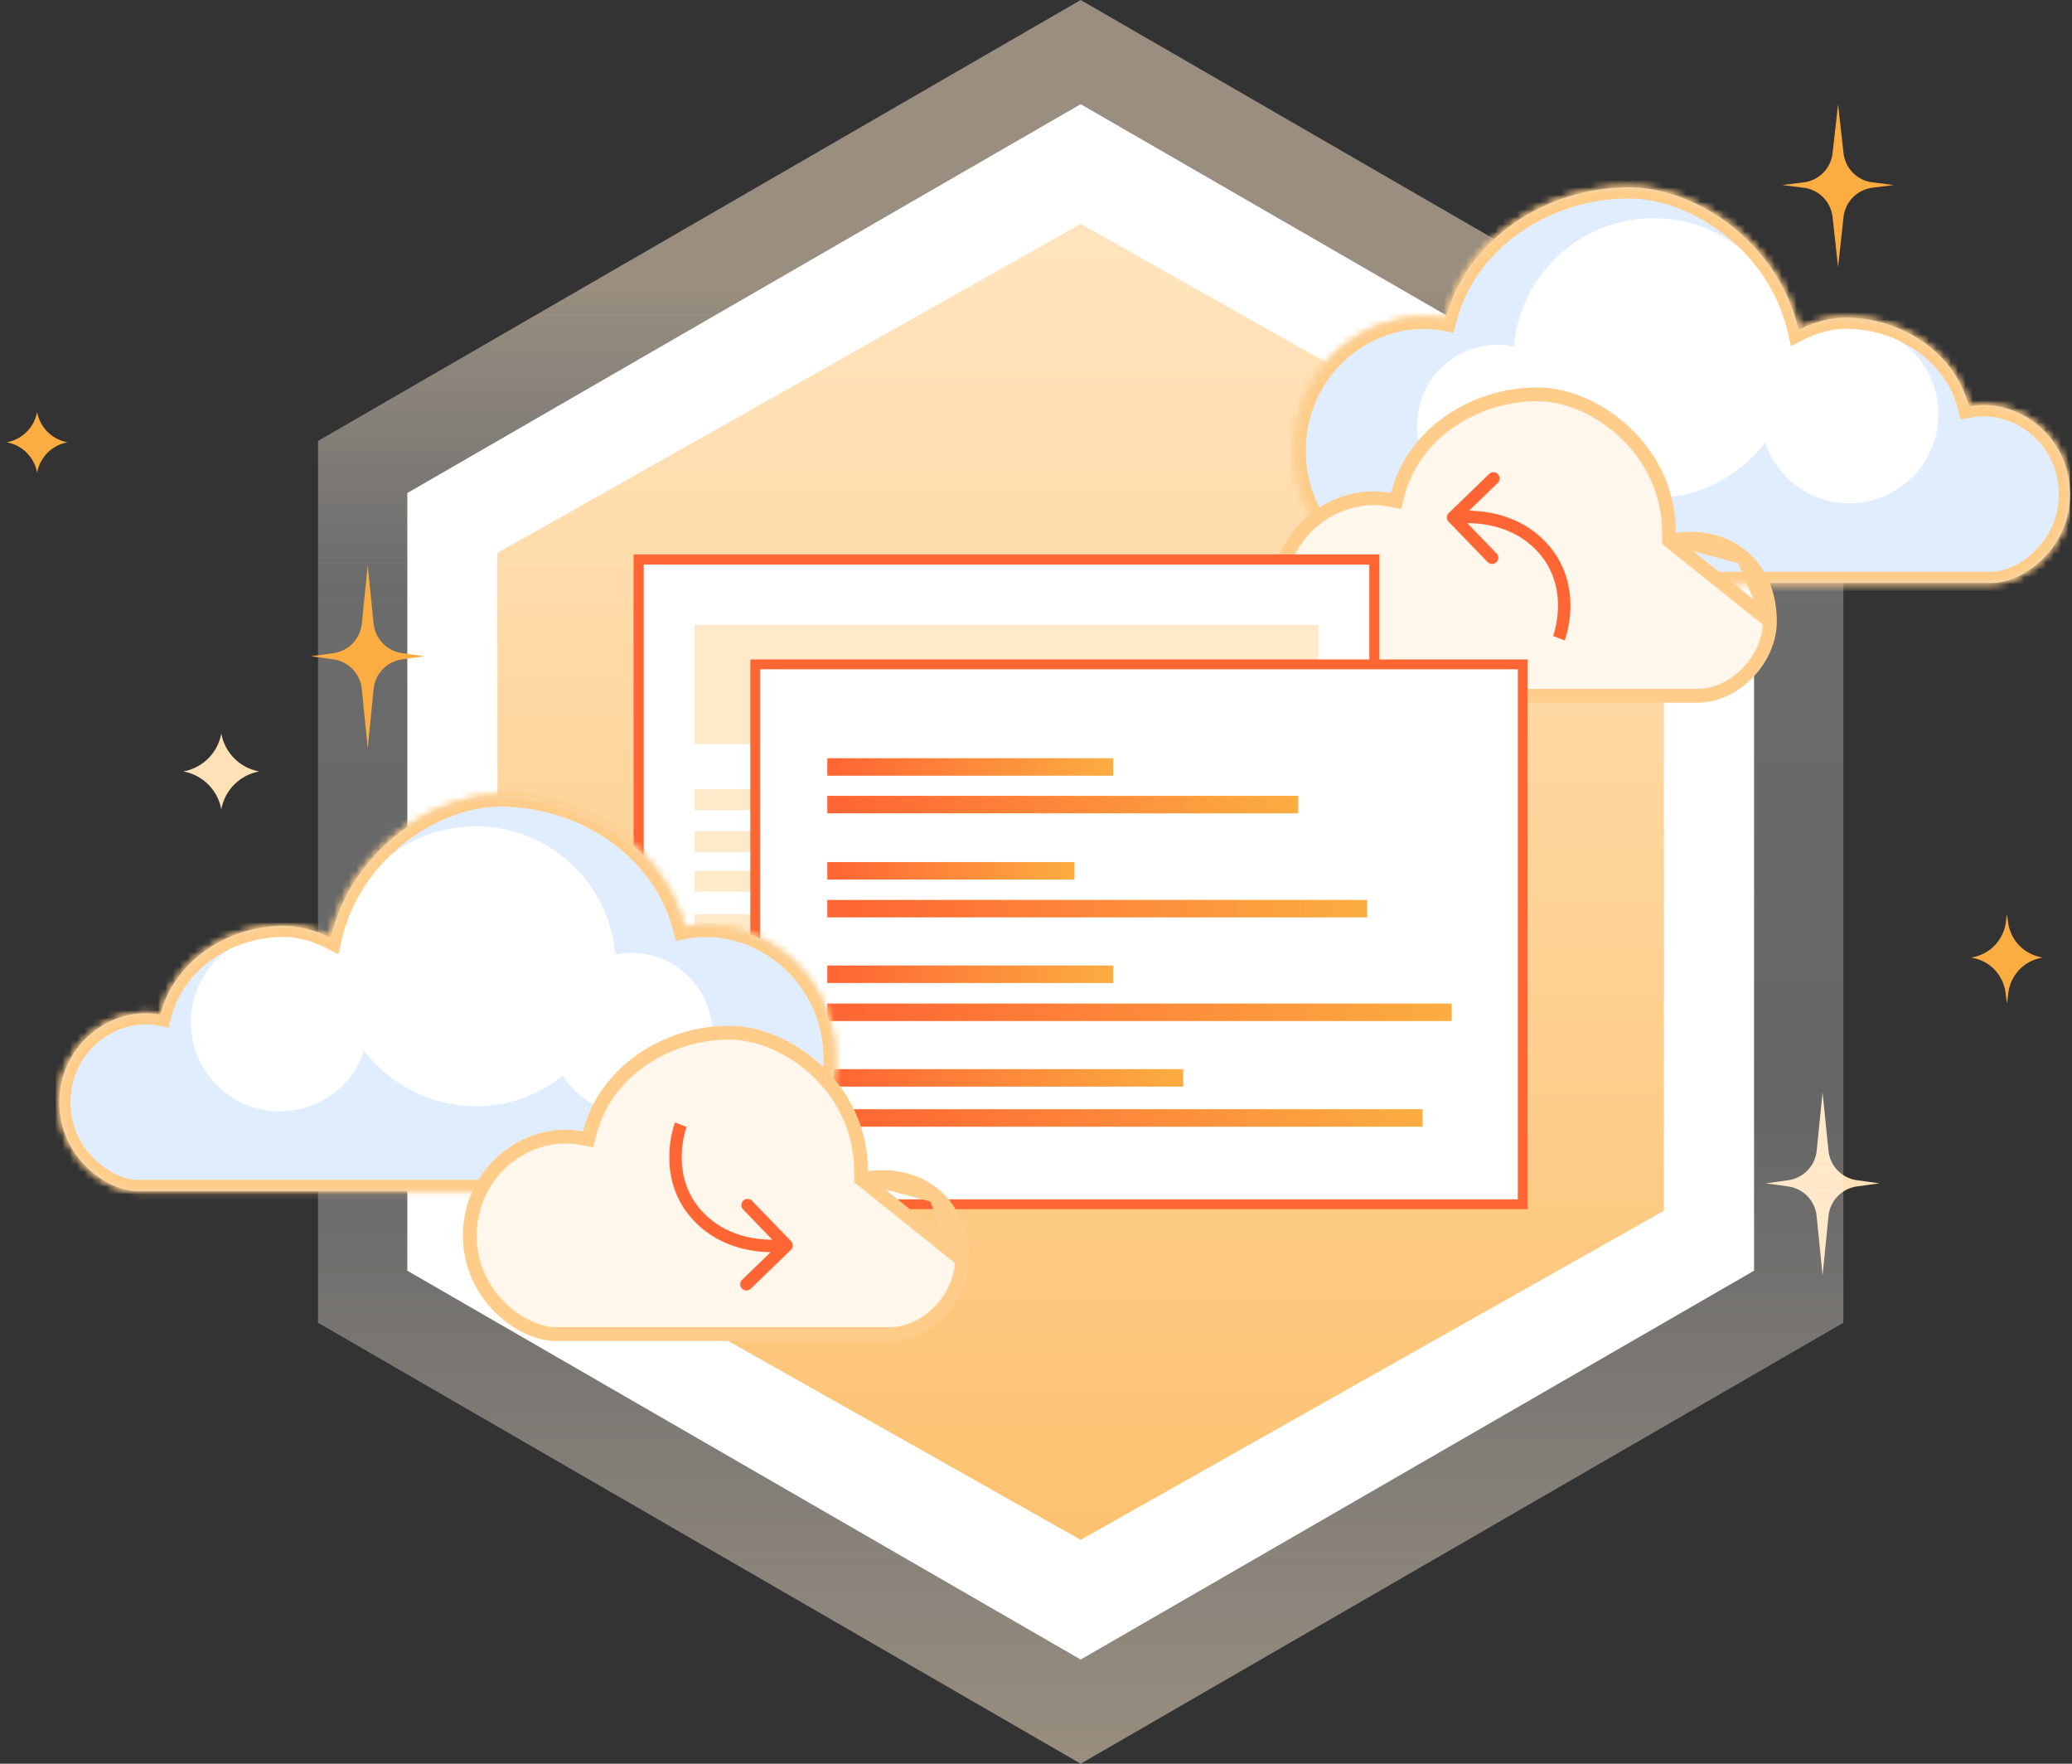 <svg xmlns="http://www.w3.org/2000/svg" width="282" height="240" fill="none" viewBox="0 0 282 240"><rect x="0" y="0" width="282" height="240" fill="#333333" stroke="none"/><g clip-path="url(#clip0_205_2650)"><path fill="#ffe1b7" d="M30.118 99.793a6.39 6.39 0 0 0 5.183 5.183 6.39 6.39 0 0 0-5.183 5.184 6.39 6.39 0 0 0-5.183-5.184 6.39 6.39 0 0 0 5.183-5.183"/><path fill="#fbad41" d="M5.051 56.038a5.12 5.12 0 0 0 4.15 4.15 5.115 5.115 0 0 0-4.15 4.148 5.115 5.115 0 0 0-4.15-4.149 5.12 5.12 0 0 0 4.15-4.15m268.096 68.359.159 1.146a5.574 5.574 0 0 0 4.777 4.759 5.52 5.52 0 0 0-4.739 4.764l-.197 1.518-.196-1.518a5.52 5.52 0 0 0-4.74-4.764 5.57 5.57 0 0 0 4.777-4.759z"/><path fill="#ffe1b7" d="m248.053 148.669.801 7.909a4.52 4.52 0 0 0 3.878 4.022l3.056.423-3.051.422a4.52 4.52 0 0 0-3.878 4.028l-.806 8.077-.806-8.077a4.52 4.52 0 0 0-3.878-4.028l-3.051-.422 3.056-.423a4.52 4.52 0 0 0 3.878-4.022z"/><path fill="#fbad41" d="m250.162 14.177.742 6.653a4.52 4.52 0 0 0 3.929 3.983l2.916.367-2.91.365a4.52 4.52 0 0 0-3.93 3.99l-.747 6.802-.748-6.801a4.52 4.52 0 0 0-3.929-3.99l-2.911-.366 2.917-.367a4.52 4.52 0 0 0 3.928-3.983z"/><path fill="#ffe9cb" d="M95.309 117.334h31.467v2.981H95.309zm.066-5.811h31.316v2.847H95.375z"/><path fill="#e2f5fa" stroke="#fff" stroke-width="3.631" d="M116.429 162.526c0-3.588-1.339-6.648-3.687-8.687a10.93 10.93 0 0 0-7.137-2.583 17.1 17.1 0 0 0-5.379-10.637c-3.143-2.959-7.243-4.711-11.01-4.711-7.157 0-14.275 4.157-16.795 11.057-6.778-.369-13.28 5.223-13.28 12.994a13.1 13.1 0 0 0 3.982 9.431c2.227 2.179 5.109 3.521 7.635 3.521h35.502c2.77 0 5.309-1.326 7.125-3.206s3.044-4.463 3.044-7.179Z"/><path fill="url(#paint0_linear_205_2650)" d="M250.881 180V60L147.083 0 43.285 60v120l103.798 60.001z" opacity=".5"/><path fill="#fff" d="M238.728 172.912V67.089l-91.646-52.912-91.645 52.912v105.823l91.645 52.911z"/><path fill="url(#paint1_linear_205_2650)" stroke="#fff" stroke-linejoin="round" stroke-width="2.727" d="M227.831 165.55V74.448l-80.749-45.55-80.749 45.55v91.102l80.749 45.551z"/><path fill="#ffe1b7" d="M241.447 65.912a4.445 4.445 0 0 0 3.606 3.606 4.445 4.445 0 0 0-3.606 3.605 4.44 4.44 0 0 0-3.605-3.605 4.44 4.44 0 0 0 3.605-3.606"/><mask id="path-13-inside-1_205_2650" fill="#fff"><path fill-rule="evenodd" d="M244.785 44.882c-2.702-11.85-13.935-19.395-23.076-19.395-11.263 0-22.177 7.005-24.998 18.03-9.984-1.928-20.514 6.105-20.514 17.812 0 11.07 9.546 17.999 15.865 17.999h79.03c4.237 0 10.638-4.645 10.638-12.068 0-7.85-7.061-13.236-13.755-11.943-1.892-7.392-9.21-12.089-16.761-12.089-2.074 0-4.309.58-6.429 1.654" clip-rule="evenodd"/></mask><path fill="#e0edff" fill-rule="evenodd" d="M244.785 44.882c-2.702-11.85-13.935-19.395-23.076-19.395-11.263 0-22.177 7.005-24.998 18.03-9.984-1.928-20.514 6.105-20.514 17.812 0 11.07 9.546 17.999 15.865 17.999h79.03c4.237 0 10.638-4.645 10.638-12.068 0-7.85-7.061-13.236-13.755-11.943-1.892-7.392-9.21-12.089-16.761-12.089-2.074 0-4.309.58-6.429 1.654" clip-rule="evenodd"/><path fill="#ffcd89" d="m244.785 44.882-1.468.335.429 1.88 1.721-.872zm-48.074-1.366-.286 1.48 1.394.269.351-1.375zm36.037 35.812.022-1.507h-.022zm35.227-24.011-1.46.373.352 1.375 1.393-.27zm-21.721-10.77c-2.862-12.554-14.721-20.566-24.545-20.566v3.013c8.458 0 19.066 7.078 21.608 18.223zM221.709 23.98c-11.816 0-23.435 7.349-26.458 19.162l2.919.747c2.62-10.235 12.83-16.896 23.539-16.896zm-24.713 18.056c-10.926-2.11-22.306 6.652-22.306 19.292h3.013c0-10.774 9.681-18.08 18.722-16.333zM174.69 61.33c0 5.994 2.59 10.868 6.015 14.226 3.385 3.322 7.712 5.28 11.357 5.28V77.82c-2.675 0-6.281-1.506-9.247-4.417-2.929-2.872-5.112-6.998-5.112-12.075zm17.372 19.505h40.686v-3.013h-40.686zm40.796-3.012h-.088l-.045 3.012.133.001zm38.234 0h-38.234v3.013h38.234zm9.131-10.562c0 3.253-1.396 5.896-3.278 7.742-1.921 1.884-4.22 2.82-5.853 2.82v3.013c2.604 0 5.623-1.387 7.963-3.681 2.377-2.333 4.181-5.723 4.181-9.894zM268.26 56.796c5.752-1.11 11.963 3.548 11.963 10.464h3.013c0-8.783-7.91-14.897-15.547-13.423zm-17.046-12.061c6.998 0 13.612 4.352 15.301 10.955l2.919-.747c-2.093-8.18-10.116-13.222-18.22-13.222zm-5.747 1.49c1.942-.984 3.944-1.49 5.747-1.49V41.72c-2.346 0-4.813.653-7.11 1.817z" mask="url(#path-13-inside-1_205_2650)"/><circle cx="225.039" cy="48.735" r="19.042" fill="#fff"/><circle cx="203.824" cy="57.886" r="10.971" fill="#fff"/><circle cx="251.704" cy="56.364" r="12.115" fill="#fff"/><mask id="path-18-inside-2_205_2650" fill="#fff"><path fill-rule="evenodd" d="M244.785 44.882c-2.702-11.85-13.935-19.395-23.076-19.395-11.263 0-22.177 7.005-24.998 18.03-9.984-1.928-20.514 6.105-20.514 17.812 0 11.07 9.546 17.999 15.865 17.999h79.03c4.237 0 10.638-4.645 10.638-12.068 0-7.85-7.061-13.236-13.755-11.943-1.892-7.392-9.21-12.089-16.761-12.089-2.074 0-4.309.58-6.429 1.654" clip-rule="evenodd"/></mask><path fill="#ffcd89" d="m244.785 44.882-1.468.335.429 1.88 1.721-.872zm-48.074-1.366-.286 1.48 1.394.269.351-1.375zm36.037 35.812.022-1.507h-.022zm35.227-24.011-1.46.373.352 1.375 1.393-.27zm-21.721-10.77c-2.862-12.554-14.721-20.566-24.545-20.566v3.013c8.458 0 19.066 7.078 21.608 18.223zM221.709 23.98c-11.816 0-23.435 7.349-26.458 19.162l2.919.747c2.62-10.235 12.83-16.896 23.539-16.896zm-24.713 18.056c-10.926-2.11-22.306 6.652-22.306 19.292h3.013c0-10.774 9.681-18.08 18.722-16.333zM174.69 61.33c0 5.994 2.59 10.868 6.015 14.226 3.385 3.322 7.712 5.28 11.357 5.28V77.82c-2.675 0-6.281-1.506-9.247-4.417-2.929-2.872-5.112-6.998-5.112-12.075zm17.372 19.505h40.686v-3.013h-40.686zm40.796-3.012h-.088l-.045 3.012.133.001zm38.234 0h-38.234v3.013h38.234zm9.131-10.562c0 3.253-1.396 5.896-3.278 7.742-1.921 1.884-4.22 2.82-5.853 2.82v3.013c2.604 0 5.623-1.387 7.963-3.681 2.377-2.333 4.181-5.723 4.181-9.894zM268.26 56.796c5.752-1.11 11.963 3.548 11.963 10.464h3.013c0-8.783-7.91-14.897-15.547-13.423zm-17.046-12.061c6.998 0 13.612 4.352 15.301 10.955l2.919-.747c-2.093-8.18-10.116-13.222-18.22-13.222zm-5.747 1.49c1.942-.984 3.944-1.49 5.747-1.49V41.72c-2.346 0-4.813.653-7.11 1.817z" mask="url(#path-18-inside-2_205_2650)"/><path fill="#fff7ec" stroke="#ffcd89" stroke-width="1.883" d="M227.156 73.566v-1.071c0-5.652-2.498-10.357-6.011-13.662-3.527-3.32-8.022-5.173-11.917-5.173-8.628 0-16.885 5.367-19.007 13.658l-.22.859-.87-.168c-7.366-1.422-15.226 4.523-15.226 13.269 0 4.124 1.774 7.475 4.15 9.806 2.4 2.354 5.335 3.593 7.55 3.593h45.436c2.526 0 4.989-1.217 6.836-3.132s3.007-4.455 3.007-6.986zm0 0 1.062-.138m-1.062.138 1.062-.138m0 0c3.655-.473 6.809.474 9.041 2.412m-9.041-2.412 9.041 2.412m0 0c2.23 1.936 3.624 4.932 3.625 8.719z"/><path fill="#f63" d="M197.166 71a.85.85 0 0 1 .02-1.198l5.483-5.302a.847.847 0 1 1 1.178 1.218l-4.874 4.713 4.713 4.874a.846.846 0 1 1-1.218 1.178zm.623-1.436.103-.007a20 20 0 0 1 1.365-.068c.852-.015 1.99.023 3.267.237 2.552.427 5.7 1.563 8.204 4.422l-1.275 1.117c-4.364-4.983-10.961-3.995-11.692-4.007zm12.939 4.584c2.518 2.875 3.07 6.143 3.003 8.652a15.4 15.4 0 0 1-.401 3.095 13 13 0 0 1-.329 1.154l-.024.07-.008.02-.002.006-.001.002v.001l-.793-.3-.792-.301.003-.01.017-.046q.023-.065.066-.2c.056-.18.133-.446.213-.785.16-.678.327-1.637.357-2.752.059-2.228-.43-5.03-2.584-7.49z"/><path fill="#fff" stroke="#f63" stroke-miterlimit="10" stroke-width="1.383" d="M187.051 76.13H86.923v71.734H187.05z"/><path fill="#ffe9cb" d="M94.522 107.398h45.552v2.847H94.522zm0 5.694h45.552v2.847H94.522zm0 5.389h45.552v2.847H94.522zm0 5.914h45.552v2.847H94.522zm0 5.915h48.399v2.847H94.522zm0 5.809h48.399v2.847H94.522zm0-51.092h84.93v16.223h-84.93z"/><path fill="#fff" stroke="#f63" stroke-miterlimit="10" stroke-width="1.334" d="M207.241 90.404h-104.45v73.465h104.45z"/><path fill="url(#paint2_linear_205_2650)" d="M112.593 103.177h38.925v2.378h-38.925z"/><path fill="url(#paint3_linear_205_2650)" d="M112.593 117.307h33.643v2.377h-33.643z"/><path fill="url(#paint4_linear_205_2650)" d="M112.593 131.383h38.925v2.378h-38.925z"/><path fill="url(#paint5_linear_205_2650)" d="M112.593 150.941h81.028v2.378h-81.028z"/><path fill="url(#paint6_linear_205_2650)" d="M112.304 145.486h48.735v2.378h-48.735z"/><path fill="url(#paint7_linear_205_2650)" d="M112.593 136.561h84.989v2.378h-84.989z"/><path fill="url(#paint8_linear_205_2650)" d="M112.593 122.457h73.481v2.378h-73.481z"/><path fill="url(#paint9_linear_205_2650)" d="M112.593 108.297h64.101v2.378h-64.101z"/><path fill="#ffe1b7" d="M48.353 148.665a4.45 4.45 0 0 1-3.605 3.606 4.44 4.44 0 0 1 3.605 3.605 4.44 4.44 0 0 1 3.606-3.605 4.45 4.45 0 0 1-3.606-3.606"/><mask id="path-40-inside-3_205_2650" fill="#fff"><path fill-rule="evenodd" d="M45.015 127.635c2.702-11.85 13.936-19.395 23.078-19.395 11.262 0 22.176 7.005 24.997 18.029 9.984-1.928 20.514 6.105 20.514 17.813 0 11.07-9.546 17.998-15.865 17.998H57.081l-.138.001H18.709c-4.238 0-10.638-4.645-10.638-12.068 0-7.85 7.06-13.236 13.755-11.943 1.891-7.392 9.21-12.089 16.76-12.089 2.075 0 4.31.579 6.43 1.654" clip-rule="evenodd"/></mask><path fill="#e0edff" fill-rule="evenodd" d="M45.015 127.635c2.702-11.85 13.936-19.395 23.078-19.395 11.262 0 22.176 7.005 24.997 18.029 9.984-1.928 20.514 6.105 20.514 17.813 0 11.07-9.546 17.998-15.865 17.998H57.081l-.138.001H18.709c-4.238 0-10.638-4.645-10.638-12.068 0-7.85 7.06-13.236 13.755-11.943 1.891-7.392 9.21-12.089 16.76-12.089 2.075 0 4.31.579 6.43 1.654" clip-rule="evenodd"/><path fill="#ffcd89" d="m45.015 127.635 1.47.335-.43 1.881-1.72-.872zm48.075-1.366.286 1.479-1.394.269-.351-1.375zM57.081 162.08l-.028-1.506h.028zm-35.255-24.01 1.46.373-.353 1.375-1.393-.269zm21.72-10.77c2.863-12.555 14.722-20.567 24.547-20.567v3.013c-8.459 0-19.068 7.078-21.609 18.224zm24.547-20.567c11.815 0 23.434 7.349 26.457 19.162l-2.92.747c-2.619-10.235-12.829-16.896-23.537-16.896zm24.712 18.057c10.925-2.11 22.306 6.651 22.306 19.292h-3.013c0-10.774-9.681-18.08-18.722-16.334zm22.306 19.292c0 5.994-2.59 10.867-6.015 14.226-3.385 3.321-7.712 5.279-11.357 5.279v-3.013c2.674 0 6.281-1.507 9.247-4.417 2.929-2.873 5.112-6.999 5.112-12.075zm-17.372 19.505H57.081v-3.013H97.74zm-40.796-3.012.11-.001.056 3.012-.166.002zm-38.234 0h38.234v3.013H18.709zm-9.132-10.562c0 3.253 1.397 5.896 3.279 7.742 1.92 1.884 4.22 2.82 5.853 2.82v3.013c-2.604 0-5.624-1.387-7.963-3.682-2.378-2.332-4.182-5.722-4.182-9.893zm11.963-10.464c-5.751-1.111-11.963 3.548-11.963 10.464H6.564c0-8.783 7.91-14.897 15.547-13.423zm17.047-12.061c-6.998 0-13.612 4.352-15.302 10.955l-2.919-.747c2.094-8.181 10.116-13.222 18.22-13.222zm5.747 1.491c-1.942-.985-3.945-1.491-5.747-1.491v-3.014c2.346 0 4.813.653 7.11 1.817z" mask="url(#path-40-inside-3_205_2650)"/><circle cx="19.042" cy="19.042" r="19.042" fill="#fff" transform="matrix(-1 0 0 1 83.803 112.445)"/><circle cx="10.971" cy="10.971" r="10.971" fill="#fff" transform="matrix(-1 0 0 1 96.948 129.668)"/><circle cx="12.115" cy="12.115" r="12.115" fill="#fff" transform="matrix(-1 0 0 1 50.212 127.002)"/><mask id="path-45-inside-4_205_2650" fill="#fff"><path fill-rule="evenodd" d="M45.015 127.635c2.702-11.85 13.936-19.395 23.078-19.395 11.262 0 22.176 7.005 24.997 18.029 9.984-1.928 20.514 6.105 20.514 17.813 0 11.07-9.546 17.998-15.865 17.998H57.081l-.138.001H18.709c-4.238 0-10.638-4.645-10.638-12.068 0-7.85 7.06-13.236 13.755-11.943 1.891-7.392 9.21-12.089 16.76-12.089 2.075 0 4.31.579 6.43 1.654" clip-rule="evenodd"/></mask><path fill="#ffcd89" d="m45.015 127.635 1.47.335-.43 1.881-1.72-.872zm48.075-1.366.286 1.479-1.394.269-.351-1.375zM57.081 162.08l-.028-1.506h.028zm-35.255-24.01 1.46.373-.353 1.375-1.393-.269zm21.72-10.77c2.863-12.555 14.722-20.567 24.547-20.567v3.013c-8.459 0-19.068 7.078-21.609 18.224zm24.547-20.567c11.815 0 23.434 7.349 26.457 19.162l-2.92.747c-2.619-10.235-12.829-16.896-23.537-16.896zm24.712 18.057c10.925-2.11 22.306 6.651 22.306 19.292h-3.013c0-10.774-9.681-18.08-18.722-16.334zm22.306 19.292c0 5.994-2.59 10.867-6.015 14.226-3.385 3.321-7.712 5.279-11.357 5.279v-3.013c2.674 0 6.281-1.507 9.247-4.417 2.929-2.873 5.112-6.999 5.112-12.075zm-17.372 19.505H57.081v-3.013H97.74zm-40.796-3.012.11-.001.056 3.012-.166.002zm-38.234 0h38.234v3.013H18.709zm-9.132-10.562c0 3.253 1.397 5.896 3.279 7.742 1.92 1.884 4.22 2.82 5.853 2.82v3.013c-2.604 0-5.624-1.387-7.963-3.682-2.378-2.332-4.182-5.722-4.182-9.893zm11.963-10.464c-5.751-1.111-11.963 3.548-11.963 10.464H6.564c0-8.783 7.91-14.897 15.547-13.423zm17.047-12.061c-6.998 0-13.612 4.352-15.302 10.955l-2.919-.747c2.094-8.181 10.116-13.222 18.22-13.222zm5.747 1.491c-1.942-.985-3.945-1.491-5.747-1.491v-3.014c2.346 0 4.813.653 7.11 1.817z" mask="url(#path-45-inside-4_205_2650)"/><path fill="#fff7ec" stroke="#ffcd89" stroke-width="1.883" d="M117.196 160.431v-1.072c0-5.651-2.499-10.357-6.011-13.661-3.528-3.32-8.022-5.173-11.918-5.173-8.628 0-16.884 5.366-19.006 13.657l-.22.859-.87-.168c-7.366-1.422-15.227 4.524-15.227 13.269 0 4.124 1.775 7.476 4.15 9.807 2.4 2.354 5.336 3.593 7.55 3.593h45.437c2.525 0 4.988-1.218 6.836-3.133s3.007-4.454 3.007-6.985zm0 0 1.062-.138m-1.062.138 1.062-.138m0 0c3.655-.473 6.809.474 9.041 2.412m-9.041-2.412 9.041 2.412m0 0c2.23 1.935 3.624 4.931 3.625 8.719z"/><path fill="#f63" d="M107.662 168.885a.85.85 0 0 1-.02 1.199l-5.483 5.302a.848.848 0 0 1-1.178-1.218l4.874-4.713-4.713-4.874a.846.846 0 1 1 1.218-1.178zm-.623 1.437-.103.007-.319.023c-.264.018-.619.038-1.046.045-.852.014-1.99-.024-3.267-.237-2.552-.427-5.7-1.564-8.204-4.422l1.275-1.117c4.365 4.982 10.962 3.994 11.692 4.006zM94.1 165.738c-2.518-2.875-3.07-6.144-3.003-8.652.034-1.254.222-2.331.401-3.095a13 13 0 0 1 .329-1.154l.024-.07.008-.02.002-.006.001-.003v-.001l.793.301.792.301v-.001.001l-.003.009-.017.047q-.023.065-.066.2c-.056.179-.133.445-.213.784-.16.679-.327 1.638-.357 2.752-.06 2.229.43 5.031 2.584 7.49z"/><path fill="#fbad41" d="m50.048 76.946.801 7.91a4.52 4.52 0 0 0 3.877 4.02l3.057.424-3.051.422a4.52 4.52 0 0 0-3.878 4.028l-.806 8.077-.806-8.077a4.52 4.52 0 0 0-3.878-4.028l-3.051-.422 3.056-.423a4.52 4.52 0 0 0 3.877-4.022z"/></g><defs><linearGradient id="paint0_linear_205_2650" x1="147.083" x2="147.083" y1="240.001" y2="0" gradientUnits="userSpaceOnUse"><stop stop-color="#ffe9cb"/><stop offset=".369" stop-color="#fff" stop-opacity=".5"/><stop offset=".666" stop-color="#f8f8f8" stop-opacity=".57"/><stop offset=".838" stop-color="#ffe9cb"/></linearGradient><linearGradient id="paint1_linear_205_2650" x1="147.082" x2="147.082" y1="-76.044" y2="314.914" gradientUnits="userSpaceOnUse"><stop stop-color="#fff7ec"/><stop offset=".32" stop-color="#ffe1b7"/><stop offset="1" stop-color="#fbad41"/></linearGradient><linearGradient id="paint2_linear_205_2650" x1="113.721" x2="151.517" y1="104.366" y2="104.366" gradientUnits="userSpaceOnUse"><stop stop-color="#f63"/><stop offset="1" stop-color="#fbad41"/></linearGradient><linearGradient id="paint3_linear_205_2650" x1="113.568" x2="146.236" y1="118.496" y2="118.496" gradientUnits="userSpaceOnUse"><stop stop-color="#f63"/><stop offset="1" stop-color="#fbad41"/></linearGradient><linearGradient id="paint4_linear_205_2650" x1="113.721" x2="151.517" y1="132.572" y2="132.572" gradientUnits="userSpaceOnUse"><stop stop-color="#f63"/><stop offset="1" stop-color="#fbad41"/></linearGradient><linearGradient id="paint5_linear_205_2650" x1="114.942" x2="193.621" y1="152.13" y2="152.13" gradientUnits="userSpaceOnUse"><stop stop-color="#f63"/><stop offset="1" stop-color="#fbad41"/></linearGradient><linearGradient id="paint6_linear_205_2650" x1="113.717" x2="161.039" y1="146.675" y2="146.675" gradientUnits="userSpaceOnUse"><stop stop-color="#f63"/><stop offset="1" stop-color="#fbad41"/></linearGradient><linearGradient id="paint7_linear_205_2650" x1="115.056" x2="197.581" y1="137.75" y2="137.75" gradientUnits="userSpaceOnUse"><stop stop-color="#f63"/><stop offset="1" stop-color="#fbad41"/></linearGradient><linearGradient id="paint8_linear_205_2650" x1="114.723" x2="186.074" y1="123.646" y2="123.646" gradientUnits="userSpaceOnUse"><stop stop-color="#f63"/><stop offset="1" stop-color="#fbad41"/></linearGradient><linearGradient id="paint9_linear_205_2650" x1="114.451" x2="176.694" y1="109.486" y2="109.486" gradientUnits="userSpaceOnUse"><stop stop-color="#f63"/><stop offset="1" stop-color="#fbad41"/></linearGradient><clipPath id="clip0_205_2650"><path fill="#fff" d="M.902 0H281.73v240H.902z"/></clipPath></defs></svg>